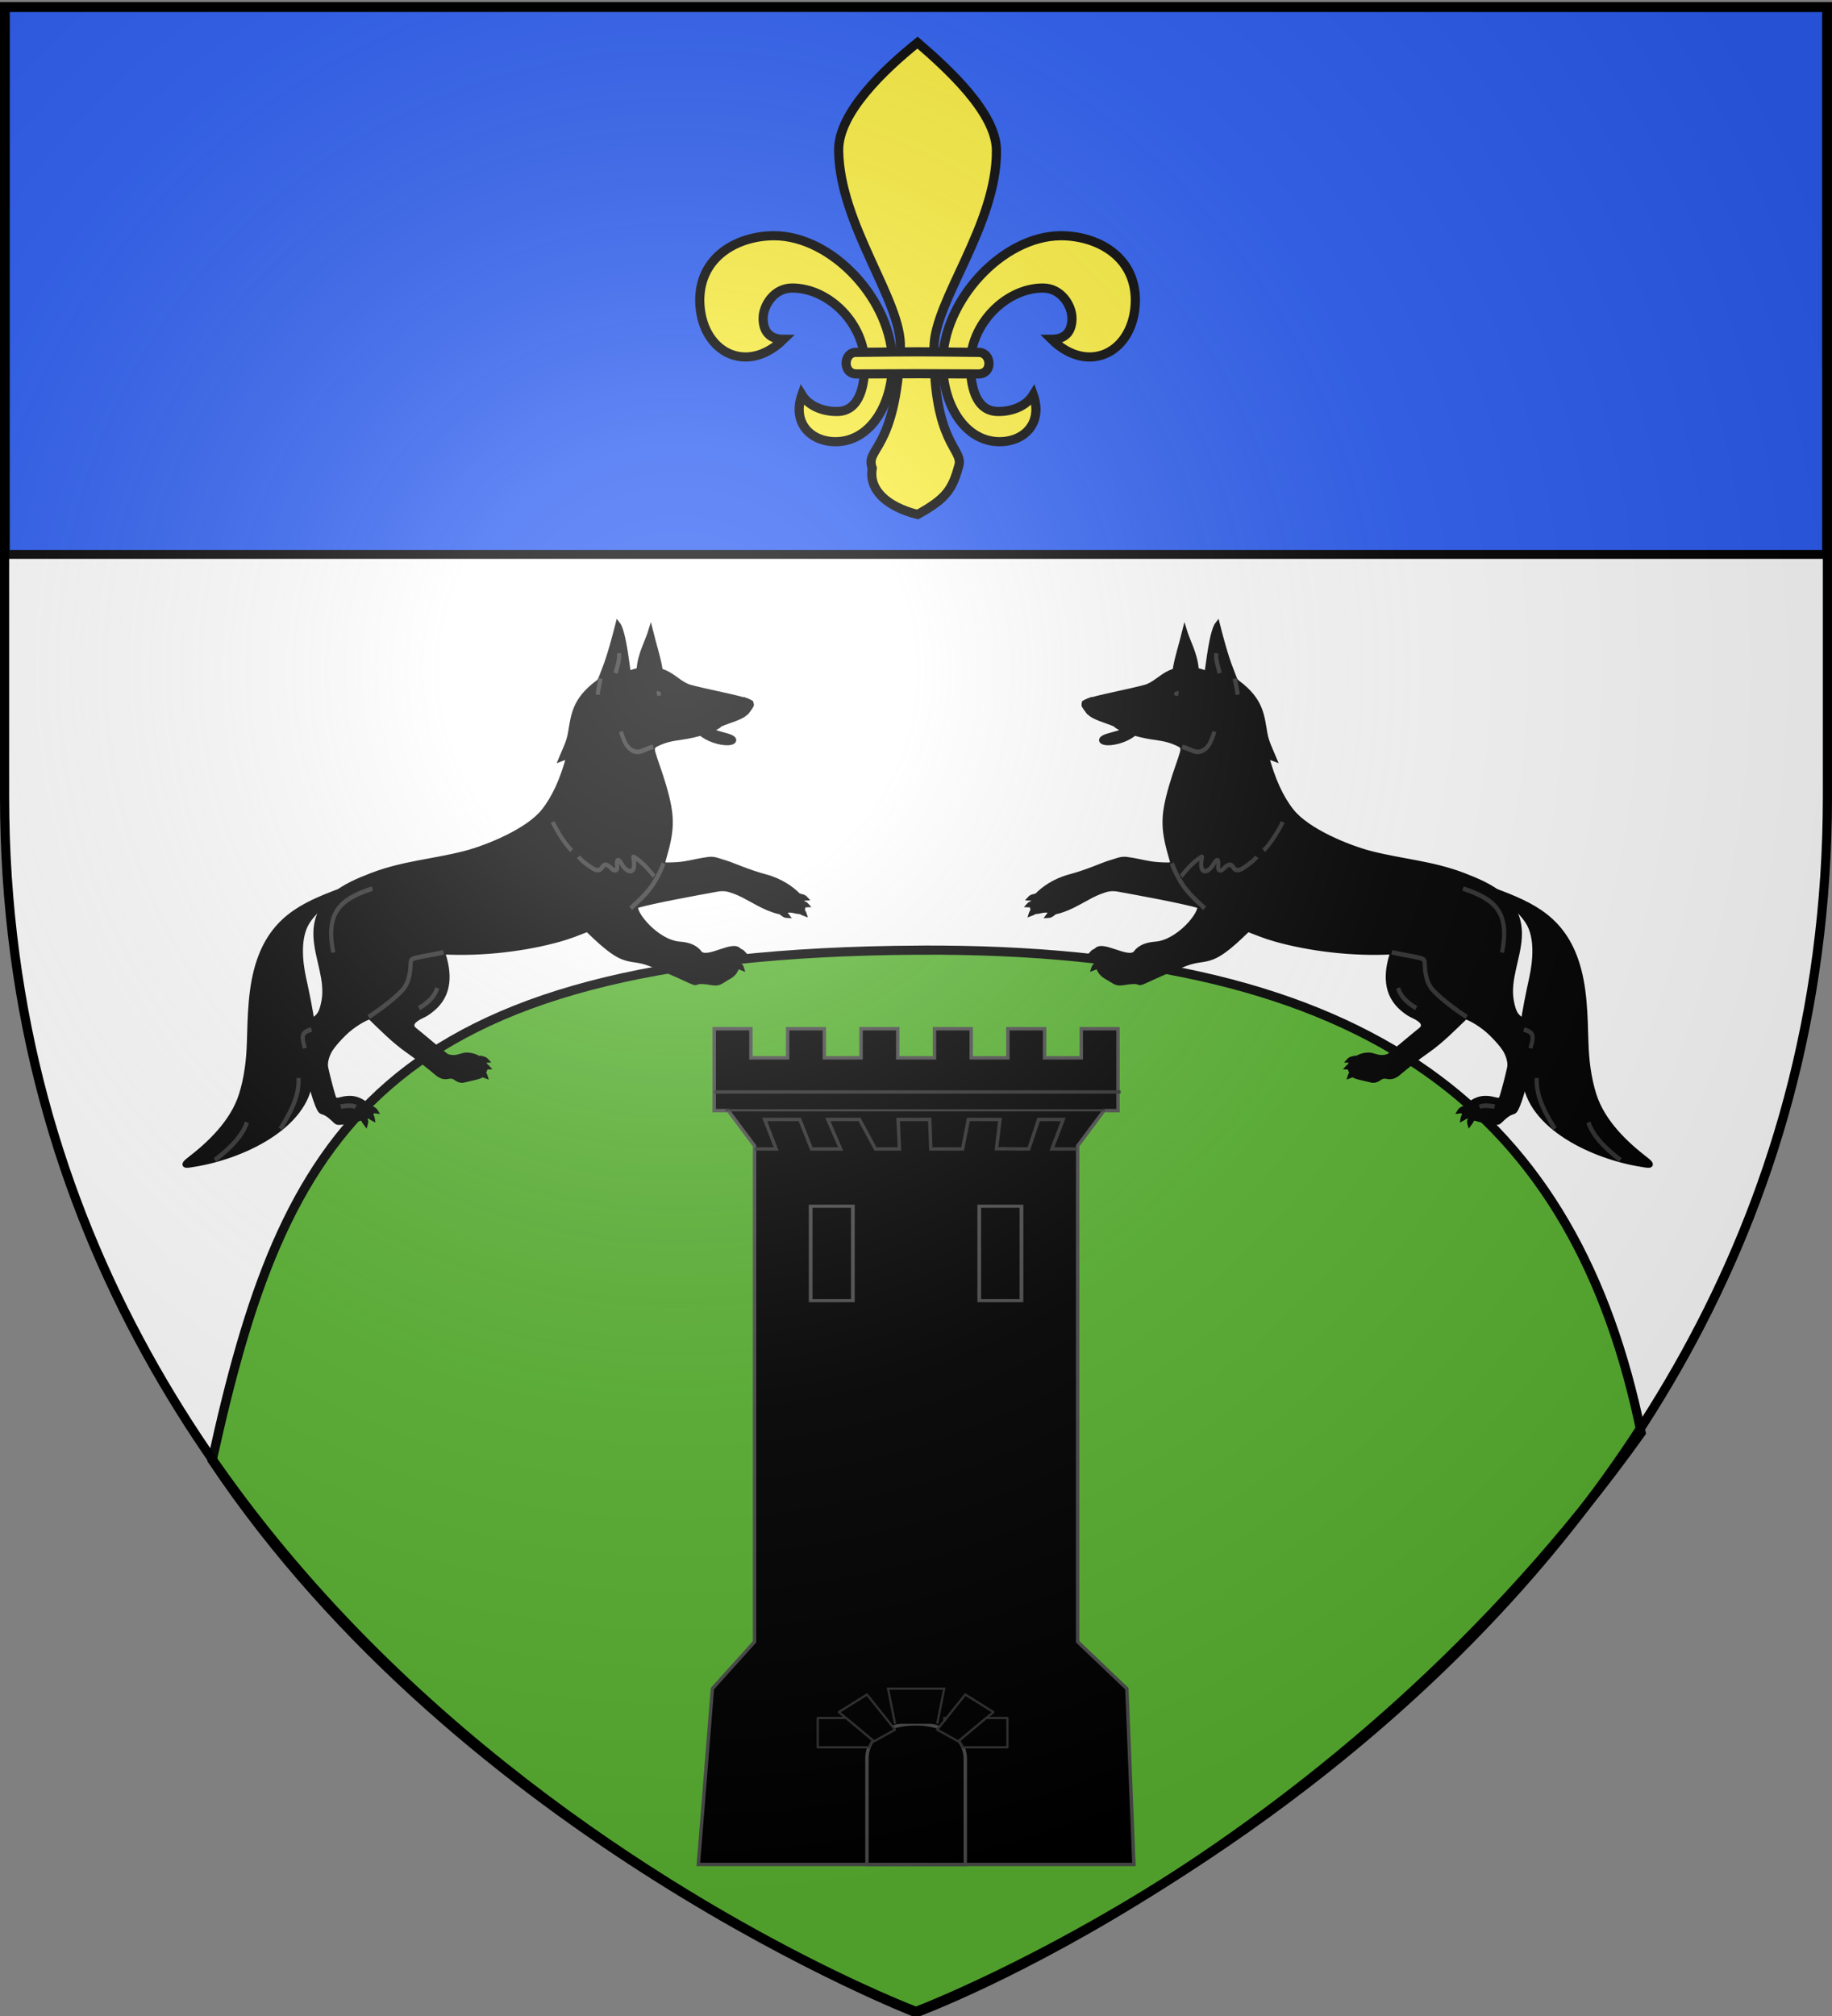 <svg xmlns="http://www.w3.org/2000/svg" xmlns:xlink="http://www.w3.org/1999/xlink" height="660" width="600" version="1.0" id="svg2"><rect width="100%" height="100%" fill="#808080" stroke="none"/><defs id="defs6"><g id="s"><g id="c"><path id="t" transform="rotate(18 3.157 -.5)" d="M0 0v1h.5L0 0z"/><use xlink:href="#t" height="540" width="810" y="0" x="0" id="use2144" transform="scale(-1 1)"/></g><g id="a"><use xlink:href="#c" height="540" width="810" y="0" x="0" id="use2147" transform="rotate(72)"/><use xlink:href="#c" height="540" width="810" y="0" x="0" id="use2149" transform="rotate(144)"/></g><use xlink:href="#a" height="540" width="810" y="0" x="0" id="use2151" transform="scale(-1 1)"/></g><g id="f"><path id="rect1964" style="fill:#28166f" d="M-50-30H50v60H-50z"/><g id="g1966" style="fill:#fff" transform="translate(0 -20)"><path id="path1968" d="M-1.212 27.818c0-5.643-.88-7.347-3.33-13.838-1.167-3.092-.482-6.878 1.683-10.38C-2.081 2.347-1.113 1.214 0 0c1.114 1.214 2.082 2.346 2.858 3.6 2.166 3.502 2.851 7.288 1.684 10.38-2.45 6.491-3.33 8.195-3.33 13.838h-2.424z"/><path id="rwi" d="M2.922 27.672c0-5.951 2.317-9.843 5.579-11.012 1.448-.519 3.307-.273 5.018 1.447 2.119 2.129 2.736 7.993-3.483 9.121.658-.956.619-3.081-.714-3.787-.99-.524-2.113-.253-2.676.123-.824.552-1.729 2.106-1.679 4.108H2.922z"/><path id="path1971" d="M1.777 30.183c.013 2.008 1.018 3.335 2.74 4.074-.222.698-1.26 2.12-2.686 2.024C1.55 37.787 1.282 38.632 0 40c-1.282-1.368-1.55-2.213-1.831-3.719-1.426.097-2.464-1.326-2.685-2.024 1.72-.739 2.726-2.066 2.739-4.073h3.554z"/><use xlink:href="#rwi" height="400" width="800" y="0" x="0" id="use1973" transform="scale(-1 1)"/><path id="rect1975" d="M-7.923 27.331H7.923v3.218H-7.923z"/></g></g><radialGradient xlink:href="#linearGradient2893" id="radialGradient3163" gradientUnits="userSpaceOnUse" gradientTransform="matrix(1.353 0 0 1.349 -77.63 -85.747)" cx="221.445" cy="226.331" fx="221.445" fy="226.331" r="300"/><linearGradient id="linearGradient2893"><stop style="stop-color:white;stop-opacity:.314" offset="0" id="stop2895"/><stop id="stop2897" offset=".19" style="stop-color:white;stop-opacity:.251"/><stop style="stop-color:#6b6b6b;stop-opacity:.125" offset=".6" id="stop2901"/><stop style="stop-color:black;stop-opacity:.125" offset="1" id="stop2899"/></linearGradient><style id="style6" type="text/css">.str0{stroke:#000;stroke-width:.706}.fil3{fill:none}.fil2{fill:#e35d38}</style></defs><g id="layer3" style="display:inline"><path id="path2855" style="fill:#fff;fill-opacity:1;fill-rule:evenodd;stroke:none" d="M300 658.5s298.5-112.32 298.5-397.772V2.176H1.5v258.552C1.5 546.18 300 658.5 300 658.5z"/><g style="fill:#2b5df2;display:inline" id="layer5" transform="translate(.235 .382)"><path id="rect2230" style="fill:#2b5df2;fill-opacity:1;fill-rule:nonzero;stroke:#000;stroke-width:2.902;stroke-miterlimit:4;stroke-opacity:1;stroke-dasharray:none" d="M1.532 2.114h596.466v179.009H1.532z"/></g></g><g id="layer4"><g id="g3100" transform="translate(0 .5)"><g transform="translate(0 .281)" id="g3102"><g id="g3770-8" style="stroke-width:3;stroke-miterlimit:4;stroke-dasharray:none"><path d="M301 310.281c-177.42 1-208.22 61.042-231.5 167C152.001 600.771 300 658.156 300 658.156s137.999-50.385 237.5-189.875c-21.28-103.958-87.082-158.842-236.5-158z" id="path11856-2" style="fill:#5ab532;stroke:#000;stroke-width:3;stroke-linecap:butt;stroke-linejoin:miter;stroke-miterlimit:4;stroke-opacity:1;stroke-dasharray:none"/></g></g></g><g id="layer1-4" transform="matrix(.418 0 0 .418 129.013 254.845)"><g id="g3505" transform="matrix(1.72 0 0 1.434 -1324.625 -134.156)" style="fill:#000;stroke:#4d4d4d;stroke-width:.86;stroke-opacity:1;display:inline"><g style="stroke:#313131;stroke-width:1.131" id="g9625"><g style="stroke:#313131;stroke-width:1.131" id="g9601"><path style="fill:#000;fill-opacity:1;fill-rule:evenodd;stroke:#4d4d4d;stroke-width:1.106;stroke-linecap:butt;stroke-linejoin:miter;stroke-miterlimit:4;stroke-opacity:1;stroke-dasharray:none;display:inline" d="m229.99 493.42 4.561-57.287 13.686-15.277v-161.63l-8.529-11.458h-4.56v-26.696h11.919v9.498h11.918v-9.498h11.919v9.498h11.918v-9.498h11.918v9.498h11.919v-9.498h11.918v9.498h11.919v-9.498h11.918v9.498h11.918v-9.498h11.919V247.768h-4.56l-8.529 11.457v161.631l15.967 15.277 2.28 57.287H229.99z" id="path3312" transform="matrix(1.403 0 0 1.676 586.128 -140.267)"/><path style="fill:#000;fill-rule:evenodd;stroke:#313131;stroke-width:1.106;stroke-linecap:butt;stroke-linejoin:miter;stroke-miterlimit:4;stroke-opacity:1;stroke-dasharray:none;display:inline" d="M248.328 260.26h6.93l-3.738-9.618h11.405l3.789 9.618h9.476l-4.142-9.618h10.265l5.19 9.618h7.78l-.425-9.618h10.265l.342 9.618h10.325l1.878-9.618h10.264l-1.14 9.548 10.495.07 3.19-9.618h7.984l-3.678 9.618h8.061" id="path4214" transform="matrix(1.403 0 0 1.676 586.128 -140.267)"/><path style="fill:#000;fill-rule:evenodd;stroke:#313131;stroke-width:.738;stroke-linecap:butt;stroke-linejoin:miter;stroke-miterlimit:4;stroke-opacity:1;stroke-dasharray:none;display:inline" d="M238.796 247.659h123.172" id="path3241" transform="matrix(1.403 0 0 1.676 586.128 -140.267)"/><path style="fill:#000;fill-rule:evenodd;stroke:#313131;stroke-width:1.106;stroke-linecap:butt;stroke-linejoin:miter;stroke-miterlimit:4;stroke-opacity:1;stroke-dasharray:none;display:inline" d="M235.148 241.691H367.1" id="path2266" transform="matrix(1.403 0 0 1.676 586.128 -140.267)"/><path style="fill:#000;fill-opacity:1;fill-rule:evenodd;stroke:#4d4d4d;stroke-width:1.106;stroke-linecap:butt;stroke-linejoin:miter;stroke-miterlimit:4;stroke-opacity:1;stroke-dasharray:none;display:inline" d="M284.733 493.42v-34.372c0-7.639 6.843-11.458 15.967-11.458 7.983 0 15.966 3.82 15.966 11.458v34.372h-31.933z" id="path6185" transform="matrix(1.403 0 0 1.676 586.128 -140.267)"/><path style="fill:#000;fill-rule:evenodd;stroke:#313131;stroke-width:.738;stroke-linecap:butt;stroke-linejoin:miter;stroke-miterlimit:4;stroke-opacity:1;stroke-dasharray:none;display:inline" d="m293.857 447.59-2.281-11.457h18.247l-2.28 11.457" id="path7160" transform="matrix(1.403 0 0 1.676 586.128 -140.267)"/><path style="fill:#000;fill-rule:evenodd;stroke:#313131;stroke-width:.738;stroke-linecap:butt;stroke-linejoin:round;stroke-miterlimit:4;stroke-opacity:1;stroke-dasharray:none;display:inline" d="m293.857 449.5-9.124-11.458-9.124 5.729 11.405 9.548 6.843-3.82z" id="path7162" transform="matrix(1.403 0 0 1.676 586.128 -140.267)"/><path id="path7186" d="m307.543 449.5 9.123-11.458 9.124 5.729-11.405 9.548-6.842-3.82z" style="fill:#000;fill-rule:evenodd;stroke:#313131;stroke-width:.738;stroke-linecap:butt;stroke-linejoin:round;stroke-miterlimit:4;stroke-opacity:1;stroke-dasharray:none;display:inline" transform="matrix(1.403 0 0 1.676 586.128 -140.267)"/><path style="fill:#000;fill-opacity:1;fill-rule:nonzero;stroke:#313131;stroke-width:.738;stroke-linecap:round;stroke-linejoin:round;stroke-miterlimit:4;stroke-opacity:1;stroke-dashoffset:0;display:inline" d="M268.757 445.688v9.548h16.64c.309-.817.742-1.552 1.247-2.238l-8.732-7.31h-9.155z" id="path2499" transform="matrix(1.403 0 0 1.676 586.128 -140.267)"/><path style="fill:#000;fill-opacity:1;fill-rule:nonzero;stroke:#313131;stroke-width:.738;stroke-linecap:round;stroke-linejoin:round;stroke-miterlimit:4;stroke-opacity:1;stroke-dashoffset:0;display:inline" d="M309.832 445.688v.932l.736-.932h-.736zm13.655 0-8.865 7.422a9.467 9.467 0 0 1 1.27 2.126h14.456v-9.548h-6.86z" id="path2512" transform="matrix(1.403 0 0 1.676 586.128 -140.267)"/><path style="fill:#000;fill-opacity:1;fill-rule:nonzero;stroke:#4d4d4d;stroke-width:1.696;stroke-linecap:round;stroke-linejoin:miter;stroke-miterlimit:4;stroke-opacity:1;stroke-dashoffset:0" d="M959.965 327.2H979.2v51.59h-19.235V327.2z" id="rect3498"/><path id="path3503" d="M1036.765 327.2H1056v51.59h-19.235V327.2z" style="fill:#000;fill-opacity:1;fill-rule:nonzero;stroke:#4d4d4d;stroke-width:1.696;stroke-linecap:round;stroke-linejoin:miter;stroke-miterlimit:4;stroke-opacity:1;stroke-dashoffset:0;display:inline"/></g></g></g></g><g id="layer1-2" transform="matrix(1.398 0 0 1.398 224.842 9.492)" style="fill:#fcef3c;stroke-width:2.146;stroke-miterlimit:4;stroke-dasharray:none"><g style="fill:#fcef3c;fill-opacity:1;stroke:#000;stroke-width:2.24;stroke-miterlimit:4;stroke-opacity:1;stroke-dasharray:none" transform="matrix(.958 0 0 .958 .597 3.186)" id="g2410"><g style="fill:#fcef3c;fill-opacity:1;stroke:#000;stroke-width:2.24;stroke-miterlimit:4;stroke-opacity:1;stroke-dasharray:none" id="g2406"><path id="path2396" d="M90.953 47.211c8.686 0 18.22 4.903 18.187 15.875-.19 12.538-11.379 18.404-20.489 9.447 3.374.004 4.969-1.9 4.99-5.103.02-3.012-2.543-7.459-7.157-7.438-9.04.042-17.716 8.839-17.687 18.594.014 4.86 1.022 11.485 6.687 11.594 2.691.052 6.706-.866 8.688-4.094 2.4 6.857-2.141 11.535-8.375 11.469-8.291-.089-13.7-8.915-13.782-19-.123-15.45 14.702-31.342 28.938-31.344z" style="fill:#fcef3c;fill-opacity:1;fill-rule:evenodd;stroke:#000;stroke-width:2.24;stroke-linecap:butt;stroke-linejoin:miter;stroke-miterlimit:4;stroke-opacity:1;stroke-dasharray:none"/><path id="path3145" d="M20.797 47.211c-8.685 0-18.22 4.903-18.187 15.875.19 12.538 11.38 18.404 20.49 9.447-3.374.004-4.97-1.9-4.99-5.103-.02-3.012 2.542-7.459 7.156-7.438 9.04.042 17.716 8.839 17.688 18.594-.015 4.86-1.023 11.485-6.688 11.594-2.69.052-6.705-.866-8.687-4.094-2.4 6.857 2.14 11.535 8.375 11.469 8.29-.089 13.7-8.915 13.78-19 .125-15.45-14.7-31.342-28.937-31.344z" style="fill:#fcef3c;fill-opacity:1;fill-rule:evenodd;stroke:#000;stroke-width:2.24;stroke-linecap:butt;stroke-linejoin:miter;stroke-miterlimit:4;stroke-opacity:1;stroke-dasharray:none"/></g><path style="fill:#fcef3c;fill-opacity:1;fill-rule:evenodd;stroke:#000;stroke-width:2.24;stroke-linecap:butt;stroke-linejoin:miter;stroke-miterlimit:4;stroke-opacity:1;stroke-dasharray:none" d="M55.875 0c-8.203 6.592-19.382 17.206-19.293 26.33.179 18.187 15.583 36.934 15.084 48.284-1.121 25.545-8.726 24.328-6.869 29.43-.91 5.276 3.506 9.376 11.078 11.31 6.909-3.826 8.486-6.034 10.084-11.893 1.24-4.205-6.25-5.16-6.057-29.028.092-11.337 15.404-29.916 15.266-48.104C75.098 17.19 63.415 6.516 55.875 0z" id="path3217"/><path style="fill:#fcef3c;fill-opacity:1;fill-rule:evenodd;stroke:#000;stroke-width:2.24;stroke-linecap:butt;stroke-linejoin:miter;stroke-miterlimit:4;stroke-opacity:1;stroke-dasharray:none" d="M40.94 75.726c-3.187-.182-3.553 5.27 0 5.274 15.185-.088 15.185-.08 29.702 0 3.816.097 3.37-5.456 0-5.274-14.517-.182-14.517-.182-29.702 0z" id="path3241-4"/></g></g><g id="layer4-1" transform="rotate(17.781 -187.068 1192.33) scale(.473)" style="fill:#000"><g id="g3201" style="fill:#000;display:inline"><g id="g7139" transform="matrix(1.103 -.602 .521 1.274 -120.528 199.54)" style="fill:#000"><g id="g13" transform="matrix(1.903 .782 -.752 1.829 202.681 -153.226)" style="fill:#000;fill-opacity:1;stroke:#000;stroke-width:1.135;stroke-miterlimit:4;stroke-opacity:1;stroke-dasharray:none"><path style="fill:#000;fill-opacity:1;stroke:#000;stroke-width:1.135;stroke-miterlimit:4;stroke-opacity:1;stroke-dasharray:none" d="M135.296 146.676c11.127 1.083 21.096 1.897 28.649 12 4.263 5.703 6.394 12.606 8.615 19.168 1.432 4.232 3.282 8.358 5.882 12.04 4.355 6.17 12.234 9.956 18.478 12.352 3.66 1.403.099 1.453-.75 1.528-13.297 1.178-32.924-2.081-37.52-13.503-1.47-3.652-3.815-9.105-4.369-12.698-.582-3.777-.872-8.323-1.076-11.924-.239-4.212-1.336-10.245-5.133-13.343-3.93-3.206-10.968-5.338-12.776-5.62z" class="fil2 str0" id="_75466384"/><path style="fill:#000;fill-opacity:1;stroke:#000;stroke-width:1.135;stroke-miterlimit:4;stroke-opacity:1;stroke-dasharray:none" d="M36.053 113.637c-.438-2.284-.214-6.567-.315-10.349 1.737 2.546 4.733 5.197 6.08 8.795l-5.765 1.554z" class="fil2 str0" id="_75466312"/><path style="fill:#000;fill-opacity:1;stroke:#000;stroke-width:1.135;stroke-miterlimit:4;stroke-opacity:1;stroke-dasharray:none" d="M16.008 125.766c3.898-2.02 9.322-4.275 13.246-6.284 2.351-1.204 3.356-3.426 5.605-5.058 2.003-1.453 4.862-2.647 9.838-2.107-.258-2.418-1.78-10.463-.676-12.672 1.656 2.667 4.554 7.281 7.011 10.252 1.287 1.556 1.783 2.427 2.548 2.705 7.773 2.823 9.01 6.51 11.182 10.685 1.022 1.962 2.546 3.467 4.315 5.547l-2.311-.229c3.37 5.268 6.909 9.139 10.7 11.684 5.63 3.779 17.67 5.25 24.02 5.25 8.856 0 17.03-1.413 26.138-.47 8.002.829 17.458 2.28 19.602 11.628 1.184 5.159-.088 10.95 2.489 15.774 2.12 3.965 3.206 3.634 7.32 4.343 2.856.491 2.839 2.117 2.993 4.572.173 2.734-.029 4.391-.424 5.996-.814 3.296-.11 7.376-.882 10.755-.186.816-.552.837-1.002 1.136-.987.654-1.55 1.497-2.562 2.962-.189.273-.642.39-1.198.47-2.443.356-4.834.264-7.171.18-2.31-.084-2.332-.98-1.116-2.756.53-.772 1.188-1.398 2.091-1.954 1.557-.958 3.351-1.03 4.696-1.04 1.31-.007 1.438-.275 1.474-1.457.057-1.814.008-5.128-.107-7.061-.092-1.533-1.487-3.292-2.618-4.207-1.18-.953-2.894-1.97-4.68-2.897-3.015-1.563-6.75-2.446-7.938-2.41-2.348 3.513-4.656 7.227-7.645 10.42-2.274 2.427-4.33 4.946-6.375 7.57-.235.302-1.139 1.13-2.27 1.188-.724.037-1.5.059-2.223.915-.349.414-1.128.932-1.806.94-2.653.03-4.787.194-5.322-.138-1.348-.837-1.971-1.754-1.576-2.705.605-1.457 2.27-2.73 4.222-3.138.851-.178 2.158.078 3.291-.127.81-.147 1.744-.536 2.063-.896 1.133-1.28 5.17-6.582 6.497-8.158.858-1.02.298-1.895-.747-2.312-.977-.39-1.462-.468-2.701-.685-1.027-.18-2.593-.783-3.671-1.333-5.639-2.87-6.2-8.449-5.959-12.638-10.458 2.98-22.38 4.354-32.134 4.133-2.75-.062-5.376-.378-7.852-.645-.539.563-4.077 6.647-7.433 8.817-2.372 1.534-3.828 1.379-6.815 3.322-8.403 5.465-10.14 7.529-10.944 7.348-.817-.184-2.27.27-3.88.924-1.993.812-2.39.461-4.495-.093-1.423-.375-2.64-.517-3.948-2.416-.616-.895-1.812-2.135-1.594-3.24.58-2.941 9.6.53 10.796-2.188.779-1.77 2.668-2.725 4.603-3.316 6.049-1.847 10.179-10.348 8.94-11.852-5.348-.115-16.773.634-22.549.997-2.175.136-3.134.675-4.735 1.679-2.747 1.722-5.547 4.859-8.64 6.674-1.166.683-2.07 1.294-3.322 1.082-.896-.153-2.05.301-2.855.715-.575.295-1.495.54-1.93.07-.674-.73-.682-2.548.024-3.72 1.208-2.007 3.702-4.702 7.396-6.57 4.288-2.17 8.24-5.097 9.57-5.783 1.508-.778 2.647-1.73 4.23-1.914 2.478-.289 4.612-.253 6.788-.435 1.489-.125 2.978-.39 4.69-.775.945-.213 1.235-.559.77-1.247-4.57-6.765-5.765-9.62-5.602-17.914.071-3.623.48-7.009.474-8.808-.006-1.587-.925-1.637-2.238-1.84-3.263-.505-5.425.047-8.547.195-3.567.169-7.905-.11-9.022-.892-2.794-.409-6.38-.318-7.933-1.332-2.265-1.479-2.84-1.835-.174-3.216z" class="fil2 str0" id="_75466240"/><path style="fill:#000;fill-opacity:1;stroke:#000;stroke-width:1.135;stroke-miterlimit:4;stroke-opacity:1;stroke-dasharray:none" d="M52.557 117.516c1.386.445 4.55 2.777 5.064 3.955" class="fil3 str0" id="_75466168"/><path style="fill:#000;fill-opacity:1;stroke:#000;stroke-width:1.135;stroke-miterlimit:4;stroke-opacity:1;stroke-dasharray:none" d="m44.688 112.435.24 1.634" class="fil3 str0" id="_75466096"/><path style="fill:#000;fill-opacity:1;stroke:#313131;stroke-width:1.135;stroke-miterlimit:4;stroke-opacity:1;stroke-dasharray:none" d="M52.588 111.868c.528 1.006 1.538 2.592 1.934 3.72" class="fil3 str0" id="_75454664"/><path style="fill:#000;fill-opacity:1;stroke:#000;stroke-width:1.135;stroke-miterlimit:4;stroke-opacity:1;stroke-dasharray:none" d="M24.419 130.295c2.554-1.258 5.45-1.804 8.05-2.943 1.51-.662 2.113-.553 2.935.105" class="fil3 str0" id="_75454592"/><path style="fill:#000;fill-opacity:1;stroke:#313131;stroke-width:1.135;stroke-miterlimit:4;stroke-opacity:1;stroke-dasharray:none" d="M43.525 131.537c1.383 0 2.642.29 3.623.343 1.505.081 2.686-.81 3.285-2.213.427-1.002.58-2.473.58-3.787" class="fil3 str0" id="_75454520"/><path style="fill:#000;fill-opacity:1;stroke:#313131;stroke-width:1.135;stroke-miterlimit:4;stroke-opacity:1;stroke-dasharray:none" d="M52.394 163.326c.493-.986 1.886-3.881 3.285-5.452 1.423-1.598 1.082-1.222 1.29.053.567 3.497 2.756 2.184 3.356.143.603-2.054 1.174-1.762 1.475.084.14.862 1.023 1.18 1.63.139.952-1.63 1.73-1.526 2.475-.858.807.725 1.759.415 2.506-.304 1.227-1.178 2.663-2.854 2.964-3.732" class="fil3 str0" id="_75454448"/><path style="fill:#000;fill-opacity:1;stroke:#313131;stroke-width:1.135;stroke-miterlimit:4;stroke-opacity:1;stroke-dasharray:none" d="M75.76 143.435c-.254 1.423-1.536 5.9-3.017 8.025" class="fil3 str0" id="_75454376"/><path style="fill:#000;fill-opacity:1;stroke:#313131;stroke-width:1.135;stroke-miterlimit:4;stroke-opacity:1;stroke-dasharray:none" d="M128.551 148.341c9.215.567 14.24 2.718 15.024 12.991" class="fil3 str0" id="_75454304"/><path style="fill:#000;fill-opacity:1;stroke:#313131;stroke-width:1.135;stroke-miterlimit:4;stroke-opacity:1;stroke-dasharray:none" d="M118.498 176.285c1.045 1.62 3.074 2.884 6.29 3.715" class="fil3 str0" id="_75454232"/><path style="fill:#000;fill-opacity:1;stroke:#000;stroke-width:1.135;stroke-miterlimit:4;stroke-opacity:1;stroke-dasharray:none" d="M115.128 196.368c.914-.915 1.853-.662 2.996-.662" class="fil3 str0" id="_75454160"/><path style="fill:#000;fill-opacity:1;stroke:#313131;stroke-width:1.135;stroke-miterlimit:4;stroke-opacity:1;stroke-dasharray:none" d="M154.962 178.528c3.2 0 3.12 1.341 3.12 4.085" class="fil3 str0" id="_75454088"/><path style="fill:#000;fill-opacity:1;stroke:#313131;stroke-width:1.135;stroke-miterlimit:4;stroke-opacity:1;stroke-dasharray:none" d="M148.792 199.892c.554-.556 2.03-.874 3.985-1.032" class="fil3 str0" id="_75454016"/><path style="fill:#000;fill-opacity:1;stroke:#000;stroke-width:1.135;stroke-miterlimit:4;stroke-opacity:1;stroke-dasharray:none" d="M60.158 163.833c.062 2.507.946 3.71 1.973 5.835" class="fil3 str0" id="_75453872"/><path style="fill:#000;fill-opacity:1;stroke:#000;stroke-width:1.135;stroke-miterlimit:4;stroke-opacity:1;stroke-dasharray:none" d="M23.357 172.082c.785-.59 6.336-4.526 8.545-5.569" class="fil3 str0" id="_75453728"/><path style="fill:#000;fill-opacity:1;stroke:#313131;stroke-width:1.135;stroke-miterlimit:4;stroke-opacity:1;stroke-dasharray:none" d="M49.25 160.223c1.58 2.058 3.723 4.134 5.919 5.569 2.632 1.72 5.074 2.699 6.07 3.236" class="fil3 str0" id="_75262264"/><path style="fill:#000;fill-opacity:1;stroke:#313131;stroke-width:1.135;stroke-miterlimit:4;stroke-opacity:1;stroke-dasharray:none" d="M138.82 179.029c-3.074-.946-7.948-2.682-10.807-4.332-2.662-1.536-3.653-4.363-4.162-5.8-.338-.956-.425-1.185-1.866-1.195-1.685-.012-4.507.324-7.759.363" class="fil3 str0" id="_75262192"/><path style="fill:#000;fill-opacity:1;stroke:#000;stroke-width:1.135;stroke-miterlimit:4;stroke-opacity:1;stroke-dasharray:none" d="M73.941 166.982c0 .218.14 3.363.5 4.5" class="fil3 str0" id="_75262120"/><path style="fill:#000;fill-opacity:1;stroke:#313131;stroke-width:1.135;stroke-miterlimit:4;stroke-opacity:1;stroke-dasharray:none" d="M45.868 106.896c.172 1.496 1.555 3.328 2.342 4.592" class="fil3 str0" id="_75262048"/><path style="fill:#000;fill-opacity:1;stroke:#313131;stroke-width:1.135;stroke-miterlimit:4;stroke-opacity:1;stroke-dasharray:none" d="M161.932 189.383c1.018 4.752 5.637 8.628 8.49 11.135" class="fil3 str0" id="_75261976"/><path style="fill:#000;fill-opacity:1;stroke:#000;stroke-width:1.135;stroke-miterlimit:4;stroke-opacity:1;stroke-dasharray:none" d="M169.476 194.165c2.255 4.351 7.98 7.37 10.485 8.912" class="fil3 str0" id="_75261904"/><path style="fill:#000;fill-opacity:1;stroke:#313131;stroke-width:1.135;stroke-miterlimit:4;stroke-opacity:1;stroke-dasharray:none" d="M178.865 196.888c2.762 3.766 8.49 6.005 11.248 7.083" class="fil3 str0" id="_75261832"/><path style="fill:#000;fill-opacity:1;stroke:#000;stroke-width:1.135;stroke-miterlimit:4;stroke-opacity:1;stroke-dasharray:none" d="m14.246 126.968 1.507-1.105c.657.648.594 2.059.074 2.9l-1.475-1.161-.106-.634z" id="_75261760"/><path style="fill:#000;fill-opacity:1;stroke:#000;stroke-width:1.135;stroke-miterlimit:4;stroke-opacity:1;stroke-dasharray:none" d="M38.515 117.913c.958-.084 1.788.392 1.846 1.058.059.667-.676 1.279-1.635 1.363-.958.083-1.788-.392-1.846-1.058-.059-.667.676-1.28 1.635-1.363z" class="fil3 str0" id="_75261688"/><path style="fill:#000;fill-opacity:1;stroke:#000;stroke-width:1.135;stroke-miterlimit:4;stroke-opacity:1;stroke-dasharray:none" d="M43.394 117.607a9.542 9.542 0 0 0-3.505.494" class="fil3 str0" id="_75261616"/><path style="fill:#000;fill-opacity:1;stroke:#000;stroke-width:1.135;stroke-miterlimit:4;stroke-opacity:1;stroke-dasharray:none" d="M36.879 119.607c-.162.043-1.304.58-1.57 1.032" class="fil3 str0" id="_75261544"/><path style="fill:#000;fill-opacity:1;stroke:#313131;stroke-width:1.135;stroke-miterlimit:4;stroke-opacity:1;stroke-dasharray:none" d="M38.018 118.575c.194.344.194.645.194 1.032" class="fil3 str0" id="_75261472"/><path transform="matrix(.449 -.192 .185 .468 -62.784 110.657)" id="path3111" d="M133.865 215.137c1.377 1.567 2.537 2.553 2.869 4.542.084.505 0 1.148 0 1.673" style="fill:#000;fill-rule:evenodd;stroke:#000;stroke-width:.763px;stroke-linecap:butt;stroke-linejoin:miter;stroke-opacity:1"/><path style="fill:#000;fill-opacity:1;stroke:#000;stroke-width:.659;stroke-miterlimit:4;stroke-opacity:1;stroke-dasharray:none" d="M49.18 189.408c1.01-.908 4.523-3.842 6.806-5.372" class="fil3 str0" id="path3115"/></g></g><path style="fill:#000;fill-rule:evenodd;stroke:#000;stroke-width:1px;stroke-linecap:butt;stroke-linejoin:miter;stroke-opacity:1" d="M107.307 238.527c1.428 6.977-16.67 11.043-14.3 16.683 3.53 6.337 28.82-9.973 22.928-20" id="path7178"/><path style="fill:#000;fill-rule:evenodd;stroke:#000;stroke-width:1px;stroke-linecap:butt;stroke-linejoin:miter;stroke-opacity:1" d="M83.752 369.69c-4.514 2.614-3.875 2.622-5.429 5.883 3.255-.846 3.21-.753 6.254-2.112" id="path7187"/><use style="fill:#000" x="0" y="0" xlink:href="#path7187" id="use7189" transform="translate(.722 4.664)" width="600" height="660"/><use style="fill:#000" x="0" y="0" xlink:href="#use7189" id="use7191" transform="matrix(.912 -.397 .423 .912 -149.738 70.637)" width="600" height="660"/><use style="fill:#000" x="0" y="0" xlink:href="#use7191" id="use7193" width="600" height="660" transform="matrix(-.369 -.9 -.96 .369 495.533 315.747)"/><path style="fill:#000;fill-rule:evenodd;stroke:#000;stroke-width:1px;stroke-linecap:butt;stroke-linejoin:miter;stroke-opacity:1;display:inline" d="M136.497 392.305c-4.514 2.615-3.874 2.623-5.428 5.883 3.255-.846 3.21-.753 6.254-2.112" id="path7195"/><use style="fill:#000;display:inline" x="0" y="0" xlink:href="#path7187" id="use7197" transform="translate(53.468 27.28)" width="600" height="660"/><use style="fill:#000;display:inline" x="0" y="0" xlink:href="#use7189" id="use7199" transform="matrix(.912 -.397 .423 .912 -96.992 93.252)" width="600" height="660"/><path style="fill:#000;fill-rule:evenodd;stroke:#000;stroke-width:1px;stroke-linecap:butt;stroke-linejoin:miter;stroke-opacity:1;display:inline" d="M328.395 409.097c-4.514 2.615-3.874 2.623-5.428 5.883 3.254-.846 3.21-.753 6.253-2.112" id="path7201"/><use style="fill:#000;display:inline" x="0" y="0" xlink:href="#path7187" id="use7203" transform="translate(245.366 44.072)" width="600" height="660"/><use style="fill:#000;stroke:#313131;stroke-opacity:1;display:inline" x="0" y="0" xlink:href="#use7189" id="use7205" transform="matrix(.912 -.397 .423 .912 94.906 110.044)" width="600" height="660"/><path style="fill:#000;fill-rule:evenodd;stroke:#000;stroke-width:1px;stroke-linecap:butt;stroke-linejoin:miter;stroke-opacity:1;display:inline" d="M411.318 418.543c-3.978 3.333-3.347 3.234-4.294 6.706 3.054-1.38 3.027-1.28 5.781-3.13" id="path7207"/><use style="fill:#000;display:inline" x="0" y="0" xlink:href="#path7187" id="use7209" transform="matrix(.849 -.511 .545 .849 140.306 150.898)" width="600" height="660"/><use style="fill:#000;display:inline" x="0" y="0" xlink:href="#use7189" id="use7211" transform="matrix(.558 -.804 .856 .558 48.487 283.173)" width="600" height="660"/></g></g><use x="0" y="0" xlink:href="#layer4-1" id="use4495" transform="matrix(-1 0 0 1 601.087 0)" width="600" height="660"/></g><g id="layer2"><path d="M300 658.5s298.5-112.32 298.5-397.772V2.176H1.5v258.552C1.5 546.18 300 658.5 300 658.5z" style="opacity:1;fill:url(#radialGradient3163);fill-opacity:1;fill-rule:evenodd;stroke:none;stroke-width:1px;stroke-linecap:butt;stroke-linejoin:miter;stroke-opacity:1" id="path2875"/></g><g id="layer1"><path d="M300 658.5S1.5 546.18 1.5 260.728V2.176h597v258.552C598.5 546.18 300 658.5 300 658.5z" style="opacity:1;fill:none;fill-opacity:1;fill-rule:evenodd;stroke:#000;stroke-width:3;stroke-linecap:butt;stroke-linejoin:miter;stroke-miterlimit:4;stroke-dasharray:none;stroke-opacity:1" id="path1411"/></g></svg>